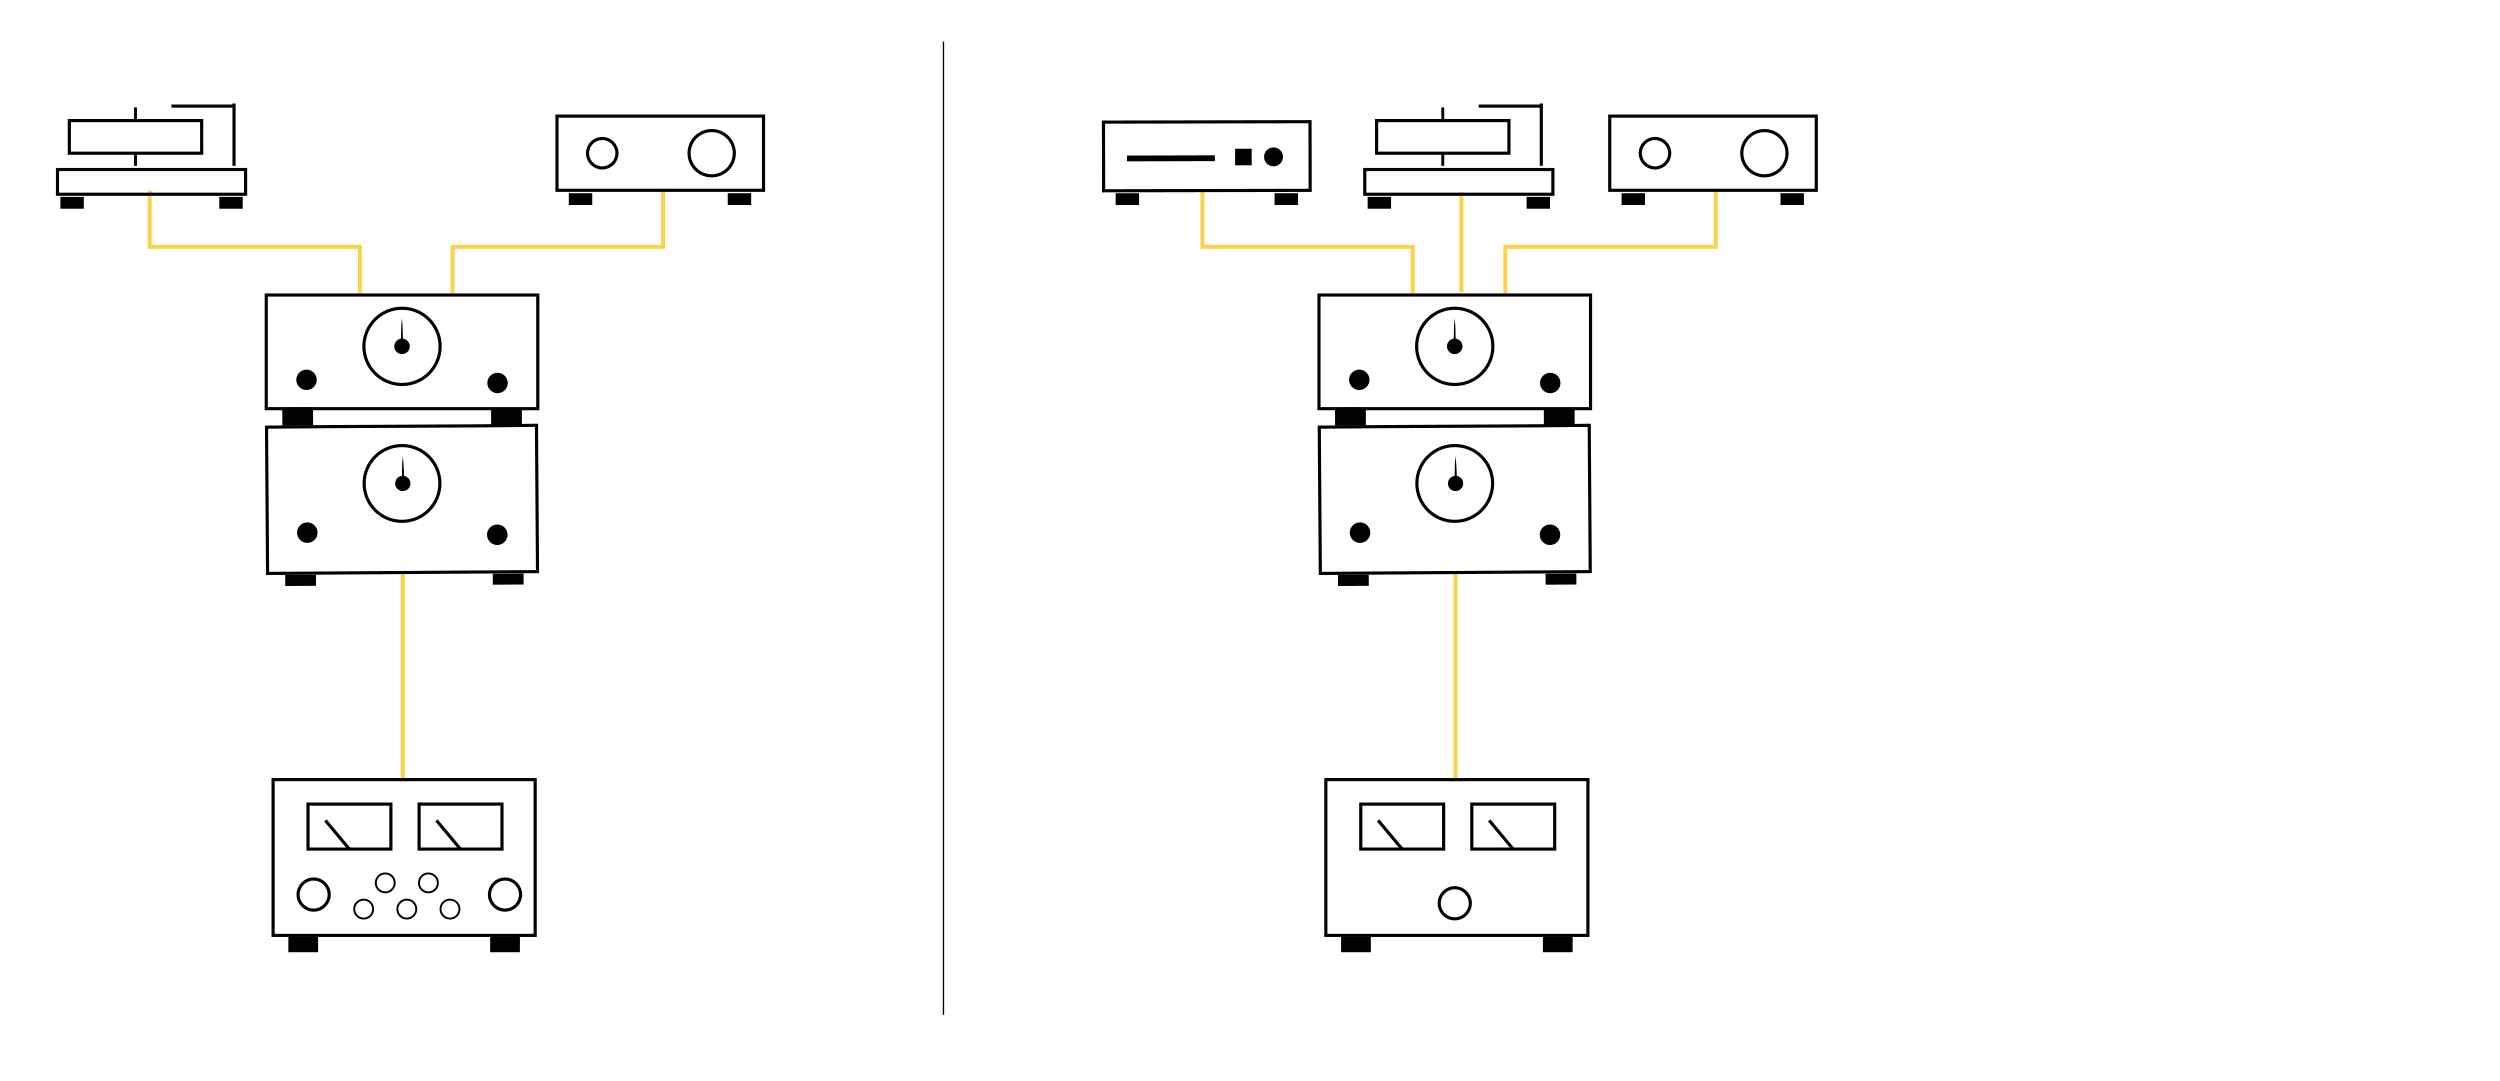 <?xml version="1.0" encoding="utf-8"?>
<!-- Generator: Adobe Illustrator 25.4.1, SVG Export Plug-In . SVG Version: 6.00 Build 0)  -->
<svg version="1.1" id="Ebene_1" xmlns="http://www.w3.org/2000/svg" xmlns:xlink="http://www.w3.org/1999/xlink" x="0px" y="0px"
	 viewBox="0 0 950.2 411" style="enable-background:new 0 0 950.2 411;" xml:space="preserve">
<style type="text/css">
	.st0{fill:none;stroke:#FBD347;stroke-width:1.5;stroke-miterlimit:10;}
	.st1{fill:none;stroke:#000000;stroke-width:1.2;stroke-miterlimit:10;}
	.st2{fill:none;stroke:#000000;stroke-width:1.2;stroke-miterlimit:10.001;}
	.st3{fill:none;stroke:#000000;stroke-width:1.469;stroke-miterlimit:10;}
	.st4{fill:none;stroke:#000000;stroke-width:0.5;stroke-miterlimit:10;}
	.st5{fill:none;stroke:#000000;stroke-width:3.123;stroke-miterlimit:10;}
	.st6{fill:none;stroke:#000000;stroke-width:3.64;stroke-miterlimit:10;}
	.st7{fill:none;stroke:#000000;stroke-width:1.2;stroke-miterlimit:10;}
	.st8{fill:none;stroke:#000000;stroke-width:0.732;stroke-miterlimit:10;}
	.st9{fill:none;stroke:#FFFFFF;stroke-width:1.2;stroke-miterlimit:10;}
	.st10{fill:#FFFFFF;}
	.st11{fill:none;stroke:#FFFFFF;stroke-width:1.2;stroke-miterlimit:10;}
	.st12{fill:none;stroke:#FFFFFF;stroke-width:1.469;stroke-miterlimit:10;}
	.st13{fill:none;stroke:#FFFFFF;stroke-width:3.123;stroke-miterlimit:10;}
	.st14{fill:none;stroke:#FFFFFF;stroke-width:3.64;stroke-miterlimit:10;}
	.st15{fill:none;stroke:#FFFFFF;stroke-width:1.2;stroke-miterlimit:10.001;}
	.st16{fill:none;stroke:#FFFFFF;stroke-width:0.5;stroke-miterlimit:10;}
</style>
<line class="st0" x1="555.45" y1="111.03" x2="555.45" y2="72.93"/>
<polyline class="st0" points="572.12,111.53 572.12,93.83 652.12,93.83 652.12,72.43 "/>
<polyline class="st0" points="536.92,111.53 536.92,93.83 457.02,93.83 457.02,72.43 "/>
<line class="st0" x1="153.1" y1="296.32" x2="153.1" y2="217.95"/>
<polyline class="st0" points="172,111.53 172,93.83 252,93.83 252,72.43 "/>
<polyline class="st0" points="136.8,111.53 136.8,93.83 56.9,93.83 56.9,72.43 "/>
<line class="st0" x1="553.23" y1="296.32" x2="553.23" y2="217.95"/>
<rect x="424.04" y="73.43" width="8.9" height="4.5"/>
<rect x="484.44" y="73.43" width="8.9" height="4.5"/>
<rect x="419.44" y="46.33" transform="matrix(1 -2.186830e-03 2.186830e-03 1 -0.129 1.003)" class="st1" width="78.5" height="26.1"/>
<polygon points="461.74,61.23 428.34,61.33 428.34,59.13 461.74,59.03 "/>
<circle cx="484.04" cy="59.63" r="3.6"/>
<rect x="469.44" y="56.53" width="6.3" height="6.3"/>
<rect x="108.4" y="218.49" transform="matrix(1 -6.696367e-03 6.696367e-03 1 -1.475 0.77)" width="11.7" height="4.2"/>
<rect x="187.3" y="217.99" transform="matrix(1 -6.696367e-03 6.696367e-03 1 -1.47 1.298)" width="11.7" height="4.2"/>
<polygon class="st1" points="204.3,217.25 101.7,217.95 101.3,162.35 125.1,162.15 183.8,161.85 203.9,161.65 "/>
<g>
	<circle cx="116.8" cy="202.45" r="3.9"/>
</g>
<g>
	<circle cx="189" cy="203.25" r="3.9"/>
</g>
<ellipse class="st7" cx="152.8" cy="183.75" rx="14.4" ry="14.4"/>
<circle cx="153.1" cy="183.75" r="2.9"/>
<path d="M152.8,184.05c0-1.8,0-3.6,0-5.4c0-1.8,0.1-3.6,0.3-5.4c0.2,1.8,0.3,3.6,0.4,5.4c0.1,1.8,0.1,3.6,0.1,5.4
	c0,0.2-0.2,0.4-0.4,0.4C153,184.45,152.8,184.35,152.8,184.05z"/>
<rect x="211.7" y="44.13" class="st1" width="78.5" height="28.2"/>
<g>
	<rect x="216.2" y="73.43" width="8.9" height="4.5"/>
	<rect x="276.6" y="73.43" width="8.9" height="4.5"/>
</g>
<circle class="st1" cx="228.9" cy="58.23" r="5.6"/>
<circle class="st1" cx="270.5" cy="58.23" r="8.6"/>
<rect x="26.35" y="45.83" class="st1" width="50.3" height="12.4"/>
<rect x="50.95" y="40.83" width="1.1" height="4.7"/>
<rect x="50.95" y="58.33" width="1.1" height="4.7"/>
<rect x="21.85" y="64.43" class="st1" width="71.5" height="9.4"/>
<rect x="22.95" y="74.83" width="8.9" height="4.5"/>
<rect x="83.35" y="74.83" width="8.9" height="4.5"/>
<line class="st1" x1="88.95" y1="63.03" x2="88.95" y2="39.33"/>
<line class="st1" x1="88.95" y1="40.33" x2="65.15" y2="40.33"/>
<polygon class="st1" points="203.4,355.52 103.8,355.52 103.8,296.32 126.9,296.32 183.9,296.32 203.4,296.32 "/>
<rect x="109.6" y="356.12" width="11.3" height="5.8"/>
<rect x="186.3" y="356.12" width="11.3" height="5.8"/>
<circle class="st1" cx="119.21" cy="340.01" r="5.91"/>
<circle class="st1" cx="191.95" cy="340.01" r="5.91"/>
<circle class="st8" cx="138.22" cy="345.53" r="3.6"/>
<circle class="st8" cx="154.62" cy="345.53" r="3.6"/>
<circle class="st8" cx="171.03" cy="345.53" r="3.6"/>
<circle class="st8" cx="162.83" cy="335.57" r="3.6"/>
<circle class="st8" cx="146.42" cy="335.57" r="3.6"/>
<rect x="117.07" y="305.62" class="st1" width="31.5" height="17.1"/>
<line class="st1" x1="132.77" y1="322.72" x2="123.67" y2="311.82"/>
<rect x="159.29" y="305.62" class="st1" width="31.5" height="17.1"/>
<line class="st1" x1="174.99" y1="322.72" x2="165.89" y2="311.82"/>
<line class="st4" x1="358.6" y1="15.83" x2="358.6" y2="385.72"/>
<polygon class="st1" points="204.4,155.33 101.2,155.33 101.2,112.13 125.09,112.13 184.12,112.13 204.4,112.13 "/>
<g>
	<g>
		<circle cx="116.5" cy="144.36" r="3.88"/>
	</g>
	<g>
		<circle cx="189.1" cy="145.57" r="3.88"/>
	</g>
</g>
<circle class="st1" cx="152.8" cy="131.65" r="14.49"/>
<g>
	<circle cx="152.8" cy="131.65" r="2.95"/>
</g>
<g>
	<path d="M152.39,131.96c-0.01-1.81,0-3.63,0.06-5.44c0.05-1.81,0.08-3.63,0.32-5.44c0.24,1.81,0.27,3.63,0.32,5.44
		c0.06,1.81,0.07,3.63,0.06,5.44c0,0.21-0.17,0.38-0.38,0.38C152.56,132.34,152.39,132.17,152.39,131.96z"/>
</g>
<polygon points="107.28,154.95 118.98,154.86 119.01,161.76 107.31,161.84 "/>
<polygon points="186.65,155.12 198.35,155.04 198.38,161.93 186.68,162.02 "/>
<rect x="508.53" y="218.49" transform="matrix(1 -6.696367e-03 6.696367e-03 1 -1.466 3.449)" width="11.7" height="4.2"/>
<rect x="587.43" y="217.99" transform="matrix(1 -6.696367e-03 6.696367e-03 1 -1.46 3.978)" width="11.7" height="4.2"/>
<polygon class="st1" points="604.42,217.25 501.83,217.95 501.43,162.35 525.22,162.15 583.92,161.85 604.03,161.65 "/>
<g>
	<circle cx="516.92" cy="202.45" r="3.9"/>
</g>
<g>
	<circle cx="589.12" cy="203.25" r="3.9"/>
</g>
<ellipse class="st7" cx="552.92" cy="183.75" rx="14.4" ry="14.4"/>
<circle cx="553.23" cy="183.75" r="2.9"/>
<path d="M552.92,184.05c0-1.8,0-3.6,0-5.4c0-1.8,0.1-3.6,0.3-5.4c0.2,1.8,0.3,3.6,0.4,5.4c0.1,1.8,0.1,3.6,0.1,5.4
	c0,0.2-0.2,0.4-0.4,0.4C553.12,184.45,552.92,184.35,552.92,184.05z"/>
<rect x="611.83" y="44.13" class="st1" width="78.5" height="28.2"/>
<g>
	<rect x="616.33" y="73.43" width="8.9" height="4.5"/>
	<rect x="676.73" y="73.43" width="8.9" height="4.5"/>
</g>
<circle class="st1" cx="629.03" cy="58.23" r="5.6"/>
<circle class="st1" cx="670.62" cy="58.23" r="8.6"/>
<rect x="523.22" y="45.83" class="st1" width="50.3" height="12.4"/>
<rect x="547.82" y="40.83" width="1.1" height="4.7"/>
<rect x="547.82" y="58.33" width="1.1" height="4.7"/>
<rect x="518.72" y="64.43" class="st1" width="71.5" height="9.4"/>
<rect x="519.82" y="74.83" width="8.9" height="4.5"/>
<rect x="580.22" y="74.83" width="8.9" height="4.5"/>
<line class="st1" x1="585.82" y1="63.03" x2="585.82" y2="39.33"/>
<line class="st1" x1="585.82" y1="40.33" x2="562.02" y2="40.33"/>
<polygon class="st1" points="603.53,355.52 503.93,355.52 503.93,296.32 527.03,296.32 584.03,296.32 603.53,296.32 "/>
<rect x="509.73" y="356.12" width="11.3" height="5.8"/>
<rect x="586.43" y="356.12" width="11.3" height="5.8"/>
<circle class="st1" cx="552.92" cy="343.32" r="5.91"/>
<g>
	<rect x="517.2" y="305.62" class="st1" width="31.5" height="17.1"/>
	<line class="st1" x1="532.9" y1="322.72" x2="523.8" y2="311.82"/>
</g>
<g>
	<rect x="559.41" y="305.62" class="st1" width="31.5" height="17.1"/>
	<line class="st1" x1="575.11" y1="322.72" x2="566.01" y2="311.82"/>
</g>
<polygon class="st1" points="604.53,155.33 501.32,155.33 501.32,112.13 525.22,112.13 584.25,112.13 604.53,112.13 "/>
<g>
	<g>
		<circle cx="516.63" cy="144.36" r="3.88"/>
	</g>
	<g>
		<circle cx="589.22" cy="145.57" r="3.88"/>
	</g>
</g>
<circle class="st1" cx="552.92" cy="131.65" r="14.49"/>
<g>
	<circle cx="552.92" cy="131.65" r="2.95"/>
</g>
<g>
	<path d="M552.52,131.96c-0.01-1.81,0-3.63,0.06-5.44c0.05-1.81,0.08-3.63,0.32-5.44c0.24,1.81,0.27,3.63,0.32,5.44
		c0.06,1.81,0.07,3.63,0.06,5.44c0,0.21-0.17,0.38-0.38,0.38C552.69,132.34,552.52,132.17,552.52,131.96z"/>
</g>
<polygon points="507.41,154.95 519.11,154.86 519.14,161.76 507.44,161.84 "/>
<polygon points="586.77,155.12 598.47,155.04 598.5,161.93 586.8,162.02 "/>
</svg>
